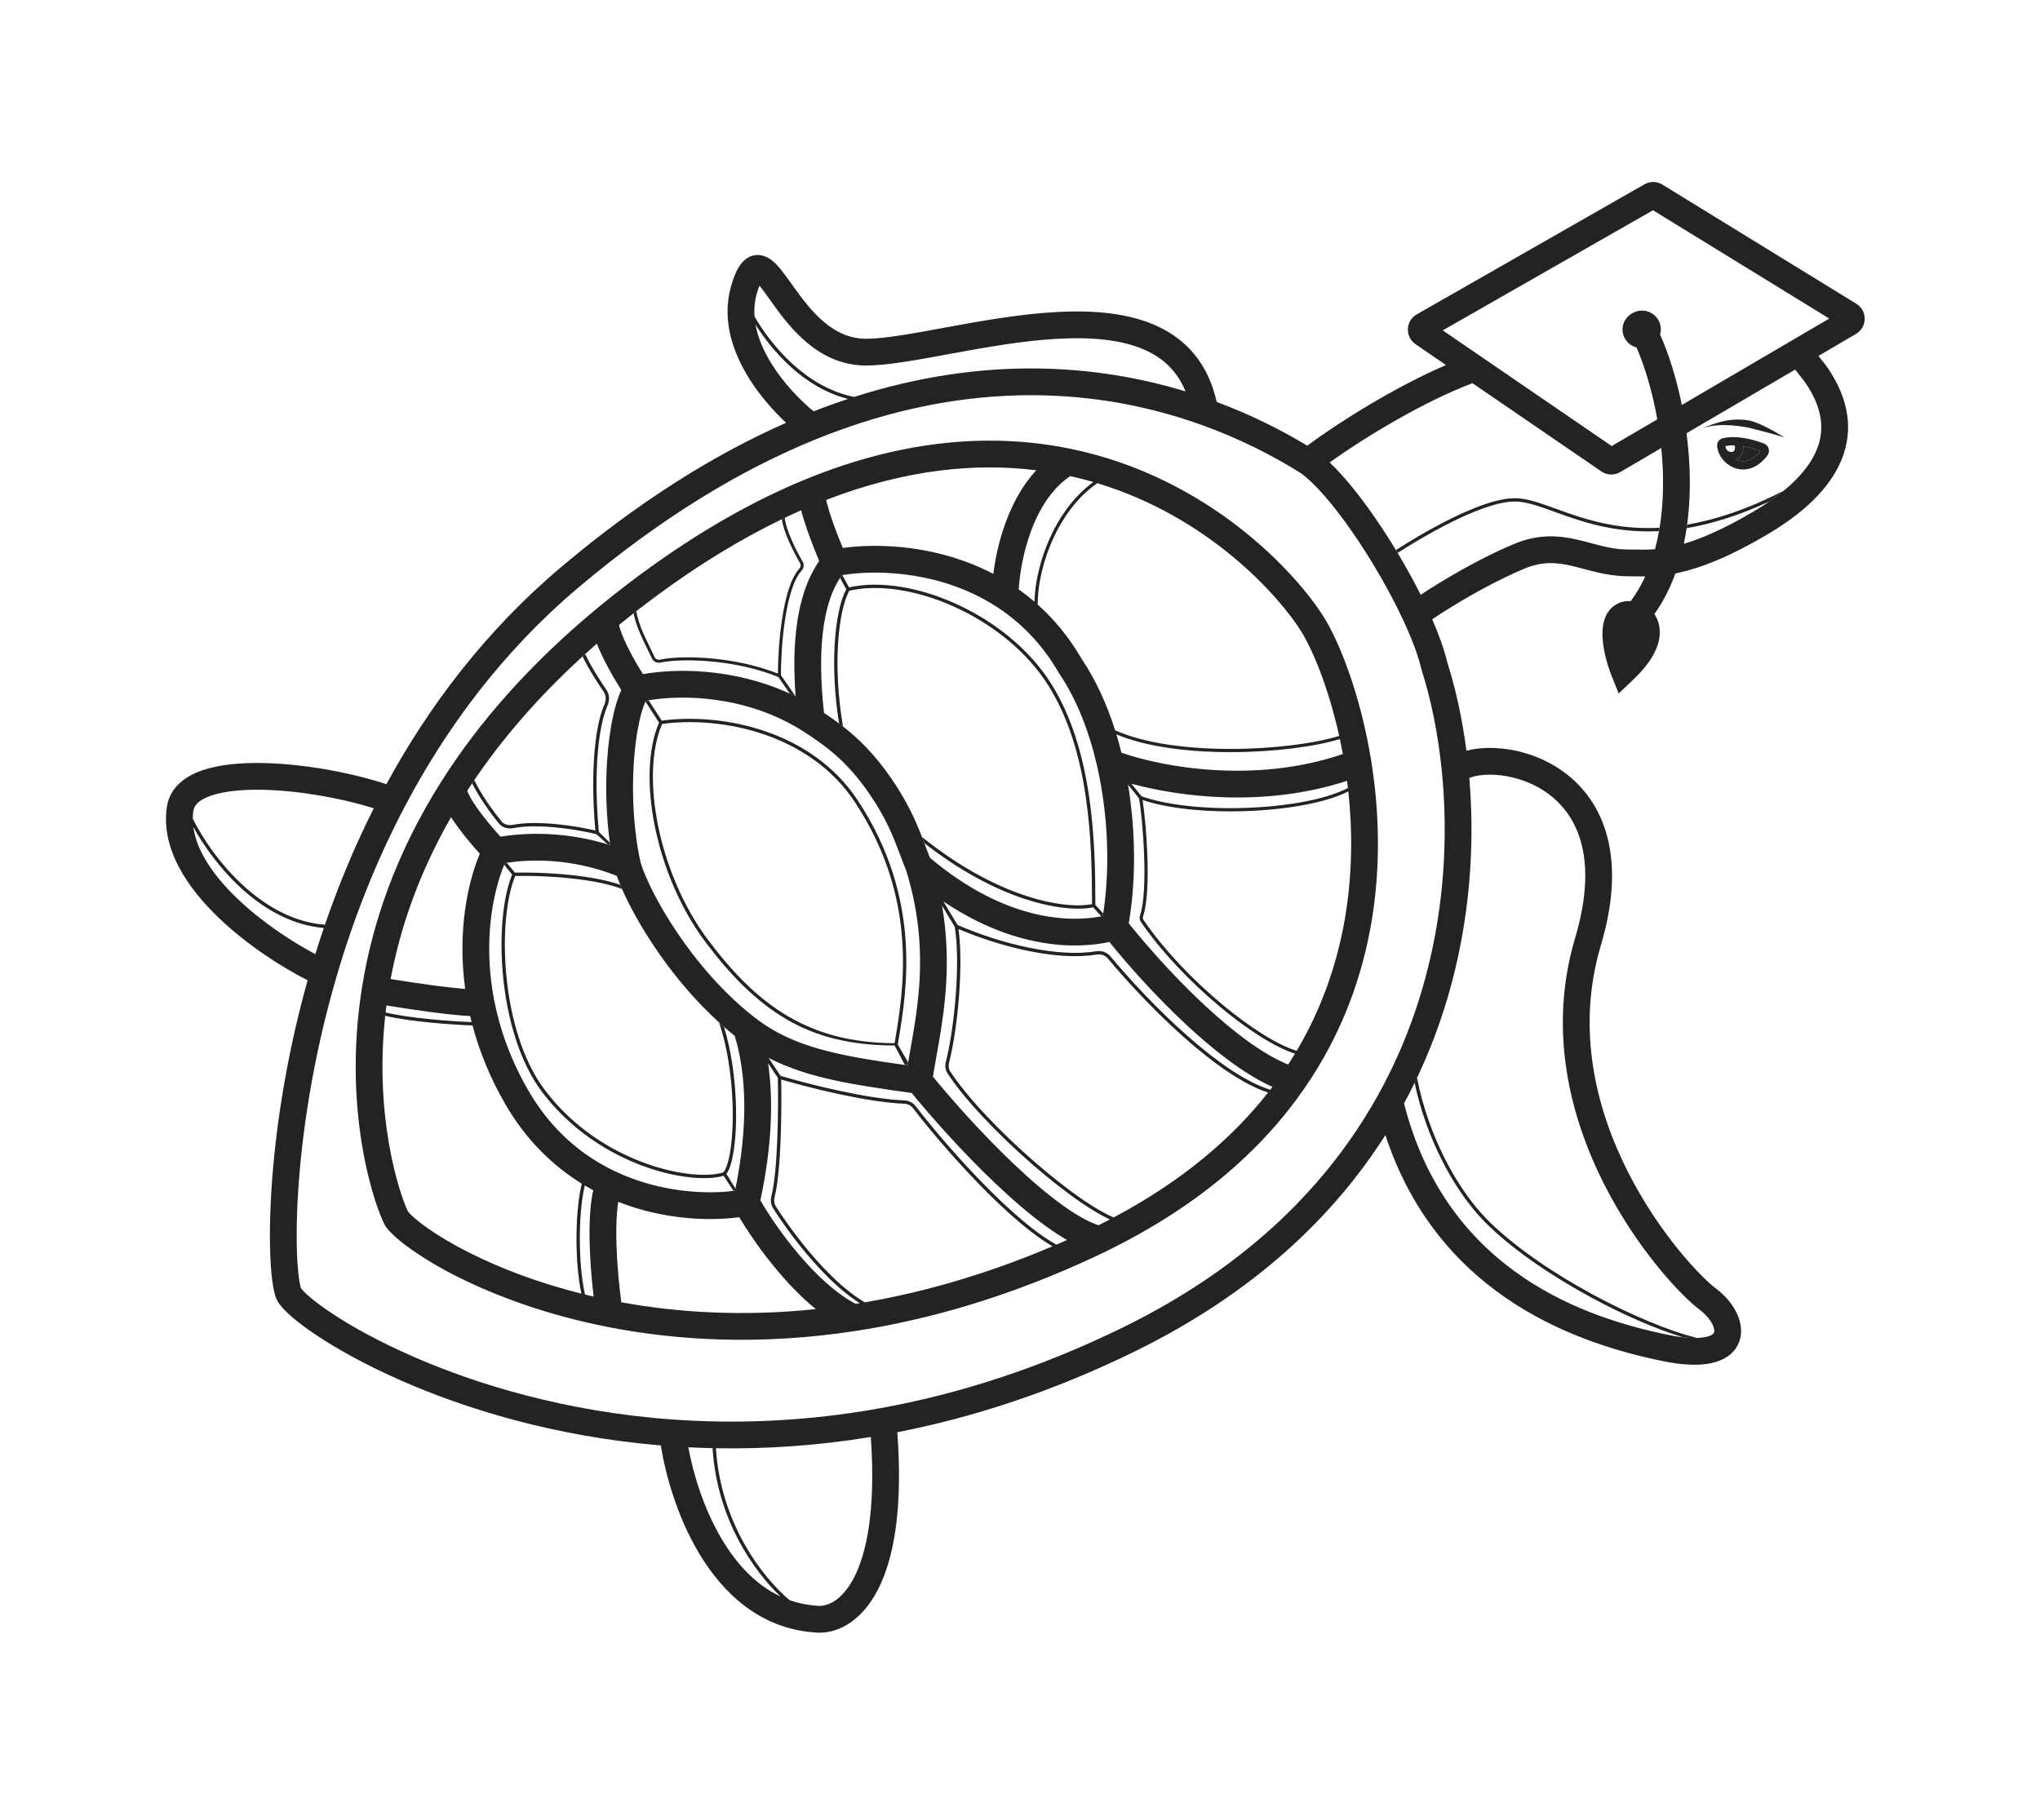 <?xml version="1.0" encoding="UTF-8"?> <svg xmlns="http://www.w3.org/2000/svg" width="381" height="340" viewBox="0 0 381 340" fill="none"> <g clip-path="url(#clip0_103_83)"> <path fill-rule="evenodd" clip-rule="evenodd" d="M324.634 81.701C323.678 81.622 322.693 81.65 321.774 81.867C321.164 82.012 320.66 82.567 320.698 83.278C320.714 83.561 320.762 83.842 320.838 84.115C321.276 85.682 322.661 87.115 324.415 87.561C326.249 88.027 328.338 87.389 330.082 85.101C330.683 84.313 330.342 83.196 329.438 82.848C328.207 82.374 326.425 81.847 324.634 81.701ZM324.178 85.84C324.375 85.935 324.581 86.011 324.796 86.066C325.911 86.349 327.373 86.06 328.789 84.251C327.907 83.918 326.755 83.569 325.557 83.37C325.598 83.853 325.541 84.294 325.38 84.682C325.136 85.27 324.688 85.651 324.178 85.84ZM323.955 84.09C324.02 83.933 324.067 83.653 323.977 83.208C323.367 83.189 322.783 83.229 322.252 83.341C322.267 83.459 322.291 83.579 322.325 83.701C322.47 84.221 323.07 84.525 323.548 84.421C323.742 84.378 323.879 84.274 323.955 84.09Z" fill="#242224"></path> <path d="M324.796 86.066C324.581 86.011 324.375 85.935 324.178 85.84C324.688 85.651 325.136 85.27 325.38 84.682C325.541 84.294 325.598 83.853 325.557 83.37C326.755 83.569 327.907 83.918 328.789 84.251C327.373 86.06 325.911 86.349 324.796 86.066Z" fill="#242224"></path> <path d="M317.499 80.208C320.4 78.902 324.543 79.512 326.499 79.873C327.801 80.222 331.543 81.125 333.315 81.751C333.239 81.704 333.161 81.655 333.08 81.603C331.473 80.602 328.264 78.796 326.591 78.552C323.644 78.009 320.77 78.736 317.499 80.208Z" fill="#242224"></path> <path d="M156.894 107.964L158.053 110.088C157.017 111.956 156.161 115.621 155.884 120.44C155.645 124.587 155.832 129.619 156.715 135.159C156.955 135.339 157.195 135.522 157.435 135.709C156.468 129.957 156.259 124.738 156.504 120.476C156.783 115.649 157.641 112.09 158.611 110.363C164.14 109.074 171.382 110.247 178.281 113.375C185.228 116.525 191.781 121.638 195.84 128.132C203.503 140.393 203.948 157.246 203.954 168.909C201.445 169.409 196.853 169.176 190.911 167.117C185.566 165.266 179.145 161.942 172.195 156.369C172.345 156.753 172.489 157.132 172.631 157.507C179.317 162.73 185.504 165.902 190.707 167.705C196.769 169.805 201.514 170.053 204.156 169.502L205.685 171.184C205.781 171.165 205.877 171.146 205.97 171.126C205.996 170.97 206.02 170.813 206.045 170.656L204.576 169.04C204.573 157.396 204.167 140.282 196.368 127.803C192.231 121.184 185.572 115.999 178.538 112.809C171.604 109.665 164.262 108.441 158.569 109.735L157.314 107.435C157.294 107.439 157.273 107.442 157.252 107.445C157.13 107.614 157.01 107.787 156.894 107.964Z" fill="#242224"></path> <path d="M282.93 93.692C285.001 93.692 287.372 94.542 290.305 95.605L290.38 95.632C293.277 96.682 296.677 97.915 300.751 98.642C303.468 99.128 306.481 99.388 309.845 99.224C309.882 99.015 309.918 98.806 309.953 98.596C306.578 98.771 303.566 98.513 300.861 98.03C296.839 97.312 293.481 96.095 290.58 95.043L290.517 95.02C287.62 93.97 285.134 93.071 282.93 93.071C281.167 93.071 279.026 93.586 276.734 94.406C274.437 95.228 271.965 96.364 269.535 97.623C266.373 99.262 263.271 101.113 260.703 102.761C260.811 102.938 260.918 103.116 261.024 103.294C263.581 101.652 266.671 99.807 269.821 98.175C272.236 96.924 274.681 95.801 276.943 94.992C279.21 94.181 281.273 93.692 282.93 93.692Z" fill="#242224"></path> <path d="M330.52 93.649C331.419 93.03 332.282 92.377 333.128 91.683C326.253 95.2 320.294 97.125 315.093 98.017C315.064 98.233 315.034 98.448 315.002 98.663C319.557 97.901 324.727 96.337 330.52 93.649Z" fill="#242224"></path> <path d="M278.48 228.559C273.473 223.744 269.511 216.795 266.996 209.83C265.956 206.948 265.166 204.072 264.651 201.351C264.503 201.662 264.353 201.973 264.202 202.284C264.722 204.8 265.466 207.423 266.411 210.041C268.948 217.066 272.953 224.107 278.049 229.007C283.094 233.858 290.18 238.601 297.279 242.438C303.368 245.73 309.485 248.365 314.354 249.829C315.286 249.933 316.093 249.969 316.786 249.955L316.976 249.949C311.895 248.727 304.646 245.714 297.574 241.891C290.504 238.069 283.47 233.357 278.48 228.559Z" fill="#242224"></path> <path d="M94.164 161.566L95.65 163.383C93.925 167.562 93.221 174.831 93.961 182.432C94.712 190.144 96.956 198.272 101.201 203.932C106.489 210.984 113.537 215.387 119.994 217.784C123.223 218.983 126.309 219.681 128.96 219.958C131.483 220.22 133.635 220.103 135.144 219.652L136.999 222.484L137.278 222.449L137.357 222.062L135.66 219.302C135.973 218.898 136.237 218.308 136.458 217.597C136.725 216.742 136.943 215.672 137.109 214.444C137.439 211.987 137.561 208.871 137.415 205.53C137.218 201.05 136.539 196.135 135.221 191.841C134.912 191.571 134.607 191.298 134.304 191.023C135.811 195.463 136.583 200.742 136.793 205.557C136.939 208.87 136.817 211.948 136.492 214.361C136.33 215.568 136.117 216.601 135.865 217.412C135.623 218.186 135.356 218.722 135.087 219.019C133.689 219.466 131.582 219.606 129.024 219.339C126.429 219.069 123.394 218.383 120.211 217.201C113.843 214.838 106.902 210.498 101.699 203.559C97.55 198.028 95.325 190.028 94.58 182.372C93.845 174.826 94.554 167.684 96.218 163.637C99.13 163.583 103.648 163.706 107.988 164.251C110.208 164.53 112.375 164.919 114.253 165.448C114.94 165.641 115.584 165.853 116.176 166.082C116.059 165.814 115.947 165.552 115.841 165.296C115.388 165.136 114.913 164.988 114.422 164.849C112.504 164.309 110.304 163.916 108.065 163.634C103.664 163.081 99.088 162.959 96.154 163.017L94.649 161.177C94.532 161.195 94.417 161.213 94.306 161.231C94.259 161.34 94.211 161.452 94.164 161.566Z" fill="#242224"></path> <path d="M113.25 128.855C112.36 127.557 111.294 125.913 110.418 124.367C109.98 123.594 109.593 122.85 109.299 122.188C109.298 122.186 109.297 122.184 109.296 122.182C109.134 122.328 108.973 122.475 108.813 122.622C109.105 123.261 109.472 123.959 109.877 124.674C110.764 126.24 111.841 127.9 112.737 129.206C113.198 129.879 113.232 130.772 112.897 131.555C111.547 134.712 110.989 139.323 110.838 143.82C110.694 148.101 110.918 152.316 111.199 155.153C109.34 154.713 106.747 154.246 104.064 153.978C101.173 153.689 98.15 153.626 95.824 154.088C95.009 154.25 94.188 154.061 93.701 153.48C92.147 151.626 89.918 148.493 88.57 145.744C88.436 145.942 88.303 146.139 88.171 146.337C89.566 149.077 91.721 152.086 93.224 153.879C93.901 154.686 94.983 154.889 95.945 154.698C98.18 154.254 101.13 154.309 104.002 154.597C106.822 154.879 109.542 155.382 111.388 155.838L113.499 157.74C113.656 157.787 113.812 157.836 113.97 157.885C113.948 157.734 113.926 157.581 113.905 157.429L111.851 155.423C111.558 152.614 111.311 148.261 111.46 143.841C111.61 139.356 112.167 134.844 113.468 131.8C113.872 130.856 113.851 129.732 113.25 128.855Z" fill="#242224"></path> <path d="M147.514 129.581C147.865 129.743 148.216 129.909 148.566 130.081C147.609 128.665 146.455 126.978 145.845 126.155C145.849 123.472 146.052 119.439 146.634 115.648C146.928 113.731 147.319 111.882 147.827 110.304C148.337 108.72 148.957 107.436 149.697 106.624C150.084 106.199 150.255 105.532 149.937 104.981C149.262 103.812 148.411 102.202 147.73 100.605C147.117 99.17 146.657 97.78 146.565 96.736C146.505 96.765 146.445 96.793 146.385 96.822C146.343 96.842 146.301 96.862 146.259 96.882C146.182 96.919 146.105 96.956 146.027 96.994C146.166 98.107 146.637 99.478 147.212 100.826C147.905 102.449 148.767 104.08 149.45 105.262C149.616 105.55 149.547 105.954 149.281 106.245C148.461 107.146 147.81 108.521 147.292 110.132C146.771 111.748 146.375 113.628 146.078 115.563C145.514 119.239 145.304 123.134 145.284 125.834C141.073 124.176 136.555 123.327 132.623 122.987C128.576 122.636 125.126 122.822 123.255 123.231C122.851 123.319 122.411 123.109 122.251 122.752C122.029 122.256 121.75 121.687 121.45 121.074C121.383 120.937 121.315 120.799 121.247 120.658C120.869 119.884 120.468 119.05 120.101 118.196C119.513 116.825 119.022 115.427 118.848 114.168L118.341 114.564C118.559 115.816 119.04 117.15 119.584 118.417C119.957 119.285 120.363 120.13 120.741 120.905C120.811 121.048 120.879 121.187 120.946 121.325C121.246 121.937 121.52 122.496 121.738 122.982C122.016 123.602 122.733 123.92 123.375 123.78C125.17 123.388 128.558 123.199 132.575 123.547C136.563 123.893 141.147 124.765 145.38 126.477L147.514 129.581Z" fill="#242224"></path> <path fill-rule="evenodd" clip-rule="evenodd" d="M310.474 34.486C309.451 33.858 308.166 33.837 307.123 34.433L264.595 58.735C262.49 59.938 262.368 62.929 264.369 64.299L270.058 68.195C260.492 72.315 249.934 78.946 244.153 83.259C239.357 80.365 233.69 77.498 227.232 75.09C225.68 68.093 221.752 63.612 216.405 61.056C210.88 58.415 204.048 57.923 197.25 58.297C190.411 58.673 183.272 59.951 177.006 61.104L176.266 61.24C170.19 62.359 165.173 63.283 161.767 63.283C155.56 63.283 151.541 58.227 148.127 53.456C148.024 53.312 147.921 53.167 147.818 53.023C147.129 52.056 146.442 51.094 145.804 50.314C145.137 49.498 144.194 48.45 143.004 47.949C142.316 47.66 141.461 47.516 140.546 47.772C139.663 48.019 139.009 48.56 138.543 49.11C137.678 50.129 137.077 51.637 136.572 53.354C134.712 59.676 136.865 65.827 139.896 70.679C141.935 73.944 144.476 76.797 146.819 78.985C133.525 84.843 119.442 93.568 104.733 105.998C90.615 117.929 80.038 132.014 72.164 146.499C65.753 144.381 57.008 142.734 49.389 142.552C45.164 142.451 41.07 142.792 37.85 143.888C34.657 144.975 31.689 147.064 31.157 150.79C30.031 158.675 35.126 166.003 40.956 171.564C46.188 176.554 52.549 180.641 57.454 183.135C53.279 198.03 51.36 211.764 50.696 222.26C50.349 227.745 50.343 232.374 50.543 235.846C50.644 237.578 50.797 239.057 50.995 240.228C51.17 241.262 51.435 242.448 51.957 243.273C52.536 244.19 53.532 245.185 54.696 246.173C55.91 247.203 57.478 248.368 59.364 249.612C63.141 252.103 68.28 254.97 74.595 257.767C86.817 263.179 103.526 268.366 123.411 270.028C124.329 275.709 126.512 283.349 130.471 290.033C134.925 297.55 141.877 304.228 152.101 304.958C156.038 305.406 160.743 303.159 163.914 297.069C166.906 291.323 168.657 282.031 167.587 267.562C181.685 264.81 196.584 260.001 212 252.437C234.088 241.599 249.007 227.372 258.741 212.052C268.91 243.034 296.115 251.242 310.219 254.211C314.062 255.02 317.136 255.162 319.496 254.683C321.89 254.196 323.846 252.982 324.722 250.907C325.558 248.926 325.115 246.836 324.303 245.187C323.472 243.502 322.111 241.942 320.488 240.725C317.695 238.63 309.871 230.498 303.975 218.802C298.107 207.161 294.309 192.313 298.98 176.619C301.535 168.034 301.61 161.087 299.975 155.573C298.332 150.031 295.018 146.135 291.176 143.603C287.37 141.094 283.067 139.933 279.341 139.748C277.475 139.655 275.691 139.803 274.136 140.189C274.051 140.21 273.965 140.232 273.879 140.256C273.068 134.016 271.794 128.42 270.303 123.751C269.743 121.362 268.75 118.6 267.486 115.696C271.151 113.229 277.853 109.129 284.587 106.28C288.023 104.826 290.684 105.048 293.536 105.706C294.185 105.855 294.881 106.042 295.621 106.24C298.034 106.887 300.904 107.656 304.052 107.656C304.425 107.656 304.818 107.663 305.233 107.67C305.862 107.68 306.542 107.691 307.278 107.682C306.522 109.329 305.625 110.873 304.573 112.286C303.275 112.23 302.008 112.576 300.982 113.559C299.676 114.812 299.352 116.583 299.294 117.92C299.174 120.688 300.099 124.017 300.944 126.131L302.314 129.554L304.987 127.015C308.326 123.843 309.939 120.921 309.99 118.244C310.018 116.823 309.605 115.646 308.983 114.723C310.634 112.391 311.924 109.825 312.909 107.118C313.094 107.081 313.281 107.043 313.471 107.002C317.622 106.108 322.854 104.114 330.086 99.841C334.504 97.23 339.89 93.32 342.877 88.066C344.399 85.388 345.319 82.323 345.128 78.921C344.937 75.524 343.649 71.986 341.076 68.34L341.038 68.287L339.626 66.491L346.636 62.381C348.775 61.127 348.808 58.045 346.695 56.747L310.474 34.486ZM248.333 86.396C254.744 81.785 265.85 75.034 275.007 71.584L299.083 88.071C300.133 88.79 301.504 88.838 302.602 88.194L310.269 83.7C310.405 85.056 310.502 86.429 310.554 87.81C310.695 91.484 310.519 95.133 309.953 98.596C309.918 98.806 309.882 99.015 309.845 99.224C309.64 100.374 309.39 101.502 309.093 102.603C307.771 102.704 306.595 102.687 305.415 102.67C304.964 102.663 304.512 102.656 304.052 102.656C301.62 102.656 299.642 102.128 297.387 101.526C296.531 101.298 295.635 101.059 294.659 100.834C291.203 100.037 287.379 99.67 282.639 101.675C275.92 104.517 269.307 108.493 265.336 111.12C264.04 108.537 262.577 105.886 261.024 103.294C260.918 103.116 260.811 102.938 260.703 102.761C259.408 100.623 258.056 98.531 256.689 96.559C253.944 92.596 251.035 88.957 248.333 86.396ZM315.551 87.619C315.465 85.366 315.269 83.126 314.983 80.937L335.272 69.043L337.027 71.275C339.144 74.289 340.008 76.925 340.136 79.202C340.264 81.486 339.661 83.605 338.53 85.595C337.247 87.853 335.315 89.89 333.128 91.683C332.282 92.377 331.419 93.03 330.52 93.649C329.542 94.322 328.526 94.955 327.542 95.536C321.9 98.87 317.716 100.643 314.477 101.59C314.682 100.622 314.856 99.646 315.002 98.663C315.034 98.448 315.064 98.233 315.093 98.017C315.56 94.563 315.682 91.046 315.551 87.619ZM310.038 62.481C311.635 66.037 313.087 70.607 314.106 75.655L341.644 59.512L308.722 39.278L269.451 61.719L301.011 83.331L309.526 78.34C308.604 73.137 307.185 68.44 305.646 64.912C304.877 64.707 304.194 64.247 303.722 63.617C303.223 62.952 302.918 62.043 303.066 61.059C303.22 60.027 303.827 59.197 304.63 58.661C306.394 57.486 308.452 58.052 309.491 59.438C309.99 60.104 310.295 61.012 310.147 61.997C310.122 62.164 310.086 62.325 310.038 62.481ZM224.208 79.309C231.509 81.913 237.791 85.156 242.923 88.373C245.499 90.196 248.996 94.235 252.579 99.406C256.132 104.534 259.586 110.506 262.087 115.882C263.713 119.378 264.89 122.526 265.455 124.977L265.478 125.08L265.51 125.18C267.179 130.379 268.588 136.912 269.307 144.311C271.009 161.815 268.833 183.934 257.378 204.564C248.323 220.874 233.412 236.361 209.797 247.948C193.983 255.707 178.766 260.473 164.465 263.062C150.631 265.565 137.64 266.034 125.783 265.196C105.658 263.774 88.793 258.586 76.62 253.195C70.532 250.499 65.64 247.762 62.118 245.439C60.355 244.276 58.956 243.231 57.932 242.361C56.881 241.47 56.366 240.881 56.196 240.621C56.209 240.641 56.206 240.629 56.19 240.577C56.152 240.453 56.044 240.101 55.925 239.395C55.767 238.462 55.629 237.177 55.535 235.557C55.348 232.325 55.349 227.902 55.686 222.576C56.36 211.928 58.37 197.785 62.836 182.503C65.852 172.178 69.984 161.351 75.569 150.735C83.295 136.05 93.794 121.789 107.96 109.817C123.723 96.497 138.638 87.621 152.485 82.018C181.512 70.272 206.047 72.83 224.208 79.309ZM311.249 249.318C296.876 246.292 270.331 238.053 262.225 206.126C262.917 204.85 263.575 203.569 264.202 202.284C264.353 201.973 264.503 201.662 264.651 201.351C273.882 181.913 275.795 161.753 274.421 145.335C274.669 145.234 274.974 145.133 275.34 145.042C276.342 144.793 277.627 144.669 279.093 144.741C282.032 144.888 285.448 145.815 288.424 147.777C291.366 149.716 293.9 152.674 295.181 156.994C296.471 161.344 296.546 167.27 294.188 175.193C289.032 192.515 293.292 208.718 299.51 221.053C305.7 233.333 313.991 242.102 317.488 244.725C318.581 245.544 319.386 246.52 319.817 247.397C320.267 248.309 320.181 248.806 320.115 248.963C320.089 249.025 319.882 249.502 318.5 249.783C318.031 249.878 317.463 249.941 316.786 249.955C316.093 249.969 315.286 249.933 314.354 249.829C313.443 249.728 312.411 249.563 311.249 249.318ZM199.928 83.841C186.052 80.986 169.513 81.769 150.603 89.485C140.811 93.481 130.4 99.329 119.402 107.471C116.608 109.539 113.954 111.622 111.432 113.714C98.635 124.335 89.269 135.218 82.505 145.873C73.829 159.541 69.462 172.79 67.596 184.554C65.713 196.427 66.381 206.763 67.711 214.478C69.028 222.116 71.024 227.343 71.939 228.97C72.031 229.135 72.126 229.269 72.222 229.391C73.192 230.603 74.874 232.054 77.052 233.58C79.274 235.135 82.146 236.861 85.612 238.595C92.545 242.064 101.919 245.597 113.328 247.86C126.358 250.444 142.049 251.37 159.788 248.644C173.566 246.527 188.561 242.209 204.488 234.77C205.164 234.455 205.832 234.136 206.492 233.814C223.842 225.351 235.751 214.74 243.658 203.266C257.863 182.653 258.921 159.626 256.087 142.094C254.086 129.714 250.109 119.835 247.211 115.225C242.176 107.214 225.929 89.192 199.928 83.841ZM154.441 93.996C154.385 93.783 154.337 93.584 154.294 93.398C169.134 87.655 182.248 86.451 193.539 87.853C190.884 90.722 189.052 94.238 187.806 97.647C186.59 100.974 185.878 104.343 185.516 107.208C175.367 101.898 164.376 101.409 157.4 102.367C156.805 100.931 156.125 99.195 155.529 97.49C155.091 96.239 154.71 95.035 154.441 93.996ZM145.305 237.504C147.388 239.969 149.777 242.456 152.363 244.563C138.728 245.99 126.512 245.202 116.039 243.287C115.658 240.403 115.272 236.546 115.144 232.785C115.066 230.493 115.085 228.28 115.248 226.368C115.306 225.691 115.38 225.076 115.468 224.524C123.933 227.851 132.39 228.153 138.061 227.389C139.731 230.179 142.258 233.898 145.305 237.504ZM81.077 184.109C78.287 183.74 75.354 183.29 72.956 182.897C74.697 173.576 78.129 163.313 84.24 152.667C84.662 153.324 85.122 153.983 85.595 154.623C86.893 156.381 88.372 158.12 89.615 159.484C87.375 164.789 85.396 173.925 86.879 184.747C86.716 184.735 86.547 184.721 86.371 184.706C84.837 184.576 83.002 184.363 81.077 184.109ZM87.699 148.696C87.498 148.315 87.353 147.992 87.256 147.727C87.555 147.264 87.86 146.801 88.171 146.337C88.303 146.139 88.436 145.942 88.569 145.744C93.74 138.115 100.368 130.34 108.813 122.622C108.973 122.475 109.134 122.328 109.296 122.182C110.011 121.534 110.739 120.887 111.479 120.24C111.864 121.244 112.335 122.28 112.835 123.282C113.846 125.308 115.036 127.325 116.03 128.884C115.399 130.29 114.898 131.972 114.503 133.772C113.948 136.302 113.561 139.261 113.367 142.411C113.066 147.28 113.218 152.72 113.97 157.885C105.217 155.122 97.594 155.631 93.478 156.3C92.298 155.014 90.855 153.329 89.617 151.653C88.826 150.581 88.158 149.565 87.699 148.696ZM115.895 117.745C115.764 117.348 115.674 117.017 115.615 116.747C116.506 116.018 117.415 115.291 118.341 114.564C118.51 114.432 118.679 114.3 118.848 114.168C119.998 113.273 121.174 112.38 122.377 111.489C130.658 105.358 138.547 100.602 146.027 96.994L146.259 96.882L146.385 96.822L146.565 96.736C147.592 96.247 148.611 95.78 149.622 95.333C149.936 96.532 150.356 97.846 150.809 99.14C151.515 101.158 152.324 103.199 152.997 104.801C150.056 109.021 148.897 114.526 148.514 119.65C148.242 123.299 148.352 126.934 148.588 130.092L148.566 130.081C148.216 129.909 147.865 129.743 147.514 129.581C136.922 124.722 126.095 124.864 120.084 125.94C119.203 124.542 118.176 122.788 117.309 121.05C116.713 119.855 116.218 118.719 115.895 117.745ZM156.894 107.964C157.01 107.787 157.13 107.614 157.252 107.445L157.314 107.435C164.093 106.327 176.155 106.785 186.334 113.483C190.614 116.3 194.586 120.232 197.729 125.667L197.773 125.744L197.822 125.817C201.084 130.638 203.416 136.639 204.886 143.051C207.051 152.5 207.289 162.601 206.045 170.656C206.02 170.813 205.996 170.97 205.97 171.126C205.877 171.146 205.781 171.165 205.685 171.184C199.873 172.318 187.829 172.167 173.681 160.249C173.399 159.541 173.128 158.823 172.851 158.088L172.85 158.086C172.777 157.894 172.705 157.701 172.631 157.507C172.489 157.132 172.345 156.753 172.195 156.369C170.991 153.268 169.461 149.787 166.448 145.404C163.401 140.972 160.425 138.04 157.435 135.709C157.195 135.522 156.955 135.339 156.715 135.159C155.779 134.458 154.84 133.809 153.897 133.184C153.494 129.533 153.148 124.748 153.5 120.023C153.85 115.345 154.863 111.055 156.894 107.964ZM168.1 159.675C168.461 160.627 168.826 161.592 169.238 162.601C173.51 176.44 171.595 187.242 169.984 196.324V196.327C169.821 197.244 169.661 198.144 169.512 199.027C156.798 197.219 148.274 195.793 140.899 190.049C135.018 185.468 130.08 179.594 126.397 174.114C122.723 168.649 120.417 163.755 119.643 161.131C118.344 155.332 117.993 148.611 118.357 142.719C118.539 139.767 118.898 137.071 119.387 134.843C119.739 133.236 120.14 131.965 120.543 131.04C120.559 131.003 120.575 130.966 120.591 130.93C120.77 130.896 120.955 130.861 121.146 130.828C127.276 129.769 139.461 129.809 150.192 136.736C154.427 139.47 158.259 142.318 162.327 148.236C165.538 152.906 166.789 156.212 168.1 159.675ZM94.649 161.177C98.741 160.561 106.519 160.186 115.198 163.626C115.382 164.147 115.596 164.705 115.841 165.296C115.947 165.552 116.059 165.814 116.176 166.082C117.516 169.14 119.584 172.942 122.247 176.904C125.399 181.592 129.464 186.626 134.304 191.023C134.607 191.298 134.912 191.571 135.221 191.841C135.873 192.41 136.538 192.967 137.215 193.51C139.362 200.472 139.82 210.129 137.278 222.449C131.824 223.163 123.177 222.758 114.886 218.827C108.876 215.978 103.04 211.273 98.685 203.74C95.299 197.884 93.318 192.151 92.289 186.83C90.148 175.756 92.13 166.464 94.163 161.566C94.211 161.452 94.258 161.34 94.306 161.231C94.417 161.213 94.531 161.195 94.649 161.177ZM152.571 299.979L152.506 299.974C150.718 299.851 149.043 299.496 147.475 298.944C142.511 294.765 134.61 284.759 133.705 270.551C142.825 270.718 152.506 270.109 162.638 268.45C163.593 282.154 161.836 290.235 159.48 294.76C157.017 299.488 154.056 300.16 152.636 299.987L152.571 299.979ZM128.545 270.373C129.482 275.424 131.452 281.878 134.773 287.484C137.554 292.177 141.162 296.098 145.77 298.247C140.729 293.444 133.908 283.786 133.081 270.539C131.553 270.505 130.041 270.449 128.545 270.373ZM184.398 222.783C187.09 225.467 189.834 227.971 192.416 229.976C193.861 231.097 195.261 232.067 196.577 232.825C184.181 238.095 172.444 241.419 161.514 243.298C158.864 241.743 156.177 239.369 153.685 236.723C150.067 232.881 146.902 228.515 144.917 225.401C144.575 224.863 144.523 224.181 144.691 223.517C145.307 221.088 145.636 216.934 145.798 212.699C145.952 208.66 145.955 204.519 145.903 201.668C151.005 203.173 161.803 205.908 168.891 206.198C169.537 206.224 170.135 206.521 170.523 207.027C173.819 211.316 179.013 217.416 184.398 222.783ZM153.233 237.15C149.581 233.273 146.393 228.873 144.393 225.735C143.934 225.016 143.89 224.146 144.088 223.364C144.686 221.007 145.015 216.915 145.176 212.675C145.336 208.49 145.333 204.192 145.275 201.346L143.45 198.608C144.479 205.709 144.144 214.287 142.01 224.243C143.526 226.849 146.04 230.627 149.124 234.277C152.382 238.133 156.108 241.641 159.809 243.58C160.065 243.539 160.321 243.498 160.578 243.455C158.051 241.86 155.541 239.6 153.233 237.15ZM168.917 205.576C161.77 205.284 150.742 202.465 145.781 200.983L143.551 197.638C151.036 201.472 159.602 202.68 169.942 204.139L170.272 204.185C173.973 208.711 179.744 215.222 185.818 221C189.032 224.056 192.369 226.945 195.558 229.232C196.796 230.12 198.043 230.94 199.278 231.651C198.616 231.945 197.956 232.234 197.298 232.517C195.904 231.753 194.388 230.719 192.797 229.485C190.243 227.501 187.518 225.015 184.837 222.343C179.473 216.997 174.297 210.918 171.016 206.648C170.51 205.989 169.737 205.61 168.917 205.576ZM107.696 229.433C107.769 227.018 107.977 224.708 108.314 222.777C108.416 222.192 108.53 221.639 108.658 221.125C103.304 217.818 98.277 213.026 94.356 206.243C91.464 201.241 89.504 196.299 88.249 191.571C86.078 191.491 83.255 191.312 80.434 191.037C77.332 190.735 74.205 190.312 71.945 189.765C70.931 199.155 71.554 207.336 72.639 213.628C73.853 220.668 75.618 225.199 76.227 226.388C76.799 227.059 77.999 228.138 79.92 229.484C81.917 230.882 84.574 232.485 87.849 234.124C93.218 236.809 100.201 239.568 108.58 241.672C107.849 238.223 107.568 233.653 107.696 229.433ZM87.812 189.814C87.221 189.787 86.591 189.743 85.949 189.688C84.306 189.549 82.385 189.325 80.421 189.065C77.583 188.69 74.61 188.235 72.174 187.836C72.117 188.274 72.064 188.71 72.014 189.143C74.22 189.684 77.344 190.111 80.494 190.418C83.226 190.685 85.956 190.86 88.086 190.943C87.991 190.565 87.899 190.189 87.812 189.814ZM108.926 222.884C108.595 224.778 108.39 227.058 108.317 229.452C108.187 233.772 108.489 238.431 109.253 241.838C109.786 241.969 110.324 242.096 110.868 242.221C110.547 239.478 110.257 236.193 110.147 232.956C110.065 230.547 110.08 228.121 110.266 225.943C110.372 224.71 110.537 223.488 110.796 222.36C110.267 222.075 109.74 221.776 109.216 221.463C109.111 221.904 109.014 222.379 108.926 222.884ZM45.947 165.896C41.22 161.719 37.773 156.528 36.003 152.938C36.005 152.454 36.039 151.974 36.107 151.497C36.249 150.506 37.027 149.451 39.462 148.622C41.871 147.801 45.288 147.455 49.269 147.55C56.101 147.714 63.959 149.156 69.812 150.994C66.155 158.26 63.147 165.585 60.686 172.753C55.01 172.316 50.015 169.491 45.947 165.896ZM45.535 166.362C41.267 162.591 38.032 158.012 36.102 154.477C36.689 158.93 39.827 163.578 44.407 167.945C48.952 172.28 54.484 175.916 58.894 178.249C59.394 176.63 59.922 174.999 60.479 173.36C54.692 172.87 49.628 169.978 45.535 166.362ZM148.007 67.983C144.717 64.982 142.316 61.558 140.916 59.113C140.813 57.651 140.948 56.194 141.368 54.765C141.542 54.176 141.7 53.718 141.839 53.365L141.881 53.415L141.933 53.479C142.459 54.122 143.037 54.931 143.742 55.919L143.916 56.162L144.061 56.365C147.231 60.796 152.645 68.284 161.767 68.284C165.649 68.284 171.079 67.282 176.842 66.219C177.197 66.153 177.553 66.088 177.911 66.022C184.21 64.863 191.049 63.646 197.525 63.289C204.041 62.931 209.861 63.469 214.248 65.567C217.389 67.068 219.905 69.416 221.413 73.121C204.778 68.056 183.748 66.405 159.527 74.153C154.974 73.245 151.104 70.808 148.007 67.983ZM147.588 68.442C144.758 65.861 142.576 62.975 141.106 60.637C141.553 63.14 142.644 65.64 144.137 68.03C146.435 71.709 149.515 74.84 151.957 76.846C154.119 75.999 156.257 75.228 158.371 74.528C154.126 73.452 150.506 71.104 147.588 68.442ZM204.943 90.266C225.743 96.559 238.831 111.288 242.977 117.885C245.049 121.181 248.067 128.231 250.116 137.479C245.545 138.891 237.864 139.9 229.898 139.909C221.99 139.917 213.868 138.939 208.266 136.432C206.742 131.62 204.683 127.054 202.013 123.088C199.647 119.015 196.851 115.667 193.8 112.936C193.795 109.816 194.539 105.905 196.075 102.073C197.906 97.504 200.849 93.084 204.943 90.266ZM209.444 140.612C217.194 143.314 234.394 146.49 250.801 140.861C250.626 139.91 250.44 138.979 250.244 138.068C245.58 139.499 237.86 140.502 229.899 140.511C222.196 140.519 214.203 139.597 208.501 137.19C208.844 138.32 209.158 139.462 209.444 140.612ZM192.502 99.363C194.059 95.103 196.443 91.249 199.885 88.945C201.361 89.27 202.802 89.64 204.209 90.049C200.194 92.96 197.318 97.353 195.516 101.849C194.042 105.527 193.278 109.296 193.204 112.413C192.244 111.588 191.261 110.821 190.259 110.111C190.436 107.26 191.076 103.265 192.502 99.363ZM251.718 146.946C251.675 146.586 251.631 146.227 251.585 145.871C236.254 150.871 220.587 148.929 211.316 146.413L213.193 148.758C218.405 150.598 226.309 151.249 233.868 150.875C237.663 150.688 241.361 150.243 244.574 149.565C247.461 148.956 249.941 148.163 251.748 147.21L251.729 147.044L251.718 146.946ZM240.963 198.284C240.839 198.479 240.713 198.673 240.587 198.867C235.987 197.046 230.487 192.895 225.136 187.935C225.013 187.82 224.89 187.706 224.767 187.591C220.742 183.827 216.976 179.777 213.976 176.297C212.791 174.922 211.725 173.636 210.81 172.492C212.009 165.569 212.156 157.239 211.032 148.958C210.978 148.554 210.92 148.149 210.859 147.745C210.8 147.354 210.738 146.962 210.673 146.572L212.729 149.142C213.085 151.147 213.524 155.423 213.681 159.792C213.76 162.003 213.767 164.231 213.654 166.195C213.542 168.166 213.31 169.847 212.924 170.978C212.79 171.371 212.812 171.824 213.065 172.195C216.887 177.798 222.404 183.542 227.894 188.116C233.002 192.374 238.125 195.651 241.859 196.841C241.677 197.142 241.492 197.443 241.304 197.743L240.963 198.284ZM213.562 171.856C217.346 177.403 222.821 183.106 228.279 187.654C233.445 191.96 238.557 195.198 242.176 196.31C251.802 180.059 253.403 162.514 251.82 147.85C249.962 148.792 247.501 149.563 244.699 150.154C241.448 150.839 237.719 151.288 233.898 151.476C226.493 151.842 218.708 151.234 213.393 149.463C213.74 151.64 214.135 155.671 214.282 159.771C214.362 161.993 214.369 164.241 214.255 166.229C214.142 168.212 213.907 169.961 213.494 171.172C213.409 171.418 213.434 171.668 213.562 171.856ZM221.743 193.495C216.116 188.527 210.845 182.815 207.397 178.67C206.731 177.87 205.684 177.547 204.684 177.714C201.143 178.305 196.742 177.975 192.173 177.039C187.642 176.111 182.965 174.59 178.832 172.8L176.197 168.409C189.553 177.37 201.003 177.326 207.196 175.977C210.562 180.154 215.701 185.958 221.352 191.243C226.459 196.019 232.24 200.62 237.647 203.049C237.513 203.227 237.377 203.404 237.24 203.581C232.599 202.144 227.035 198.167 221.743 193.495ZM193.182 217.025C196.34 219.774 199.518 222.272 202.351 224.199C204.498 225.66 206.431 226.781 207.997 227.439C220.808 220.635 230.138 212.623 236.833 204.104C232.097 202.567 226.541 198.56 221.332 193.961C215.676 188.968 210.383 183.232 206.919 179.067C206.411 178.457 205.595 178.193 204.786 178.327C201.14 178.936 196.655 178.592 192.048 177.648C187.626 176.742 183.073 175.279 179.009 173.553C179.482 176.87 179.46 181.366 179.13 185.832C178.78 190.557 178.082 195.276 177.241 198.569C177.099 199.125 177.172 199.7 177.474 200.163C180.652 205.043 186.861 211.523 193.182 217.025ZM178.319 173.155C178.858 176.439 178.856 181.109 178.51 185.786C178.162 190.488 177.468 195.169 176.639 198.415C176.46 199.118 176.545 199.876 176.953 200.502C180.178 205.453 186.436 211.978 192.774 217.494C195.945 220.254 199.143 222.769 202.001 224.713C203.951 226.039 205.756 227.11 207.293 227.809C206.591 228.176 205.878 228.54 205.154 228.899C203.323 228.29 201.056 227.022 198.472 225.169C195.536 223.063 192.382 220.343 189.264 217.377C183.419 211.817 177.834 205.525 174.233 201.131C174.424 199.947 174.647 198.702 174.881 197.396C176.209 189.977 177.891 180.59 175.949 169.205L178.319 173.155Z" fill="#242224"></path> <path fill-rule="evenodd" clip-rule="evenodd" d="M120.543 131.04L123.083 134.991C120.972 139.926 120.807 147.02 122.304 154.406C123.817 161.877 127.04 169.693 131.735 175.953C136.411 182.188 141.201 187.081 146.885 190.413C152.535 193.725 158.953 195.293 167.083 195.317L168.999 198.954L169.512 199.027C169.543 198.84 169.575 198.653 169.608 198.464L167.674 195.126L167.773 194.53C169.366 185.034 172.251 167.841 160.223 149.559C151.492 136.288 134.543 133.129 123.588 134.627L121.146 130.828C120.955 130.861 120.77 130.896 120.591 130.93C120.575 130.966 120.559 131.003 120.543 131.04ZM123.65 135.246C121.614 140.017 121.43 146.962 122.913 154.282C124.411 161.676 127.6 169.404 132.232 175.58C136.882 181.78 141.614 186.602 147.199 189.876C152.72 193.113 159.094 194.848 167.083 194.885L167.158 194.44C168.748 184.962 171.596 167.978 159.703 149.9C151.148 136.895 134.47 133.758 123.65 135.246Z" fill="#242224"></path> </g> <defs> <clipPath id="clip0_103_83"> <rect width="381" height="340" fill="white"></rect> </clipPath> </defs> </svg> 